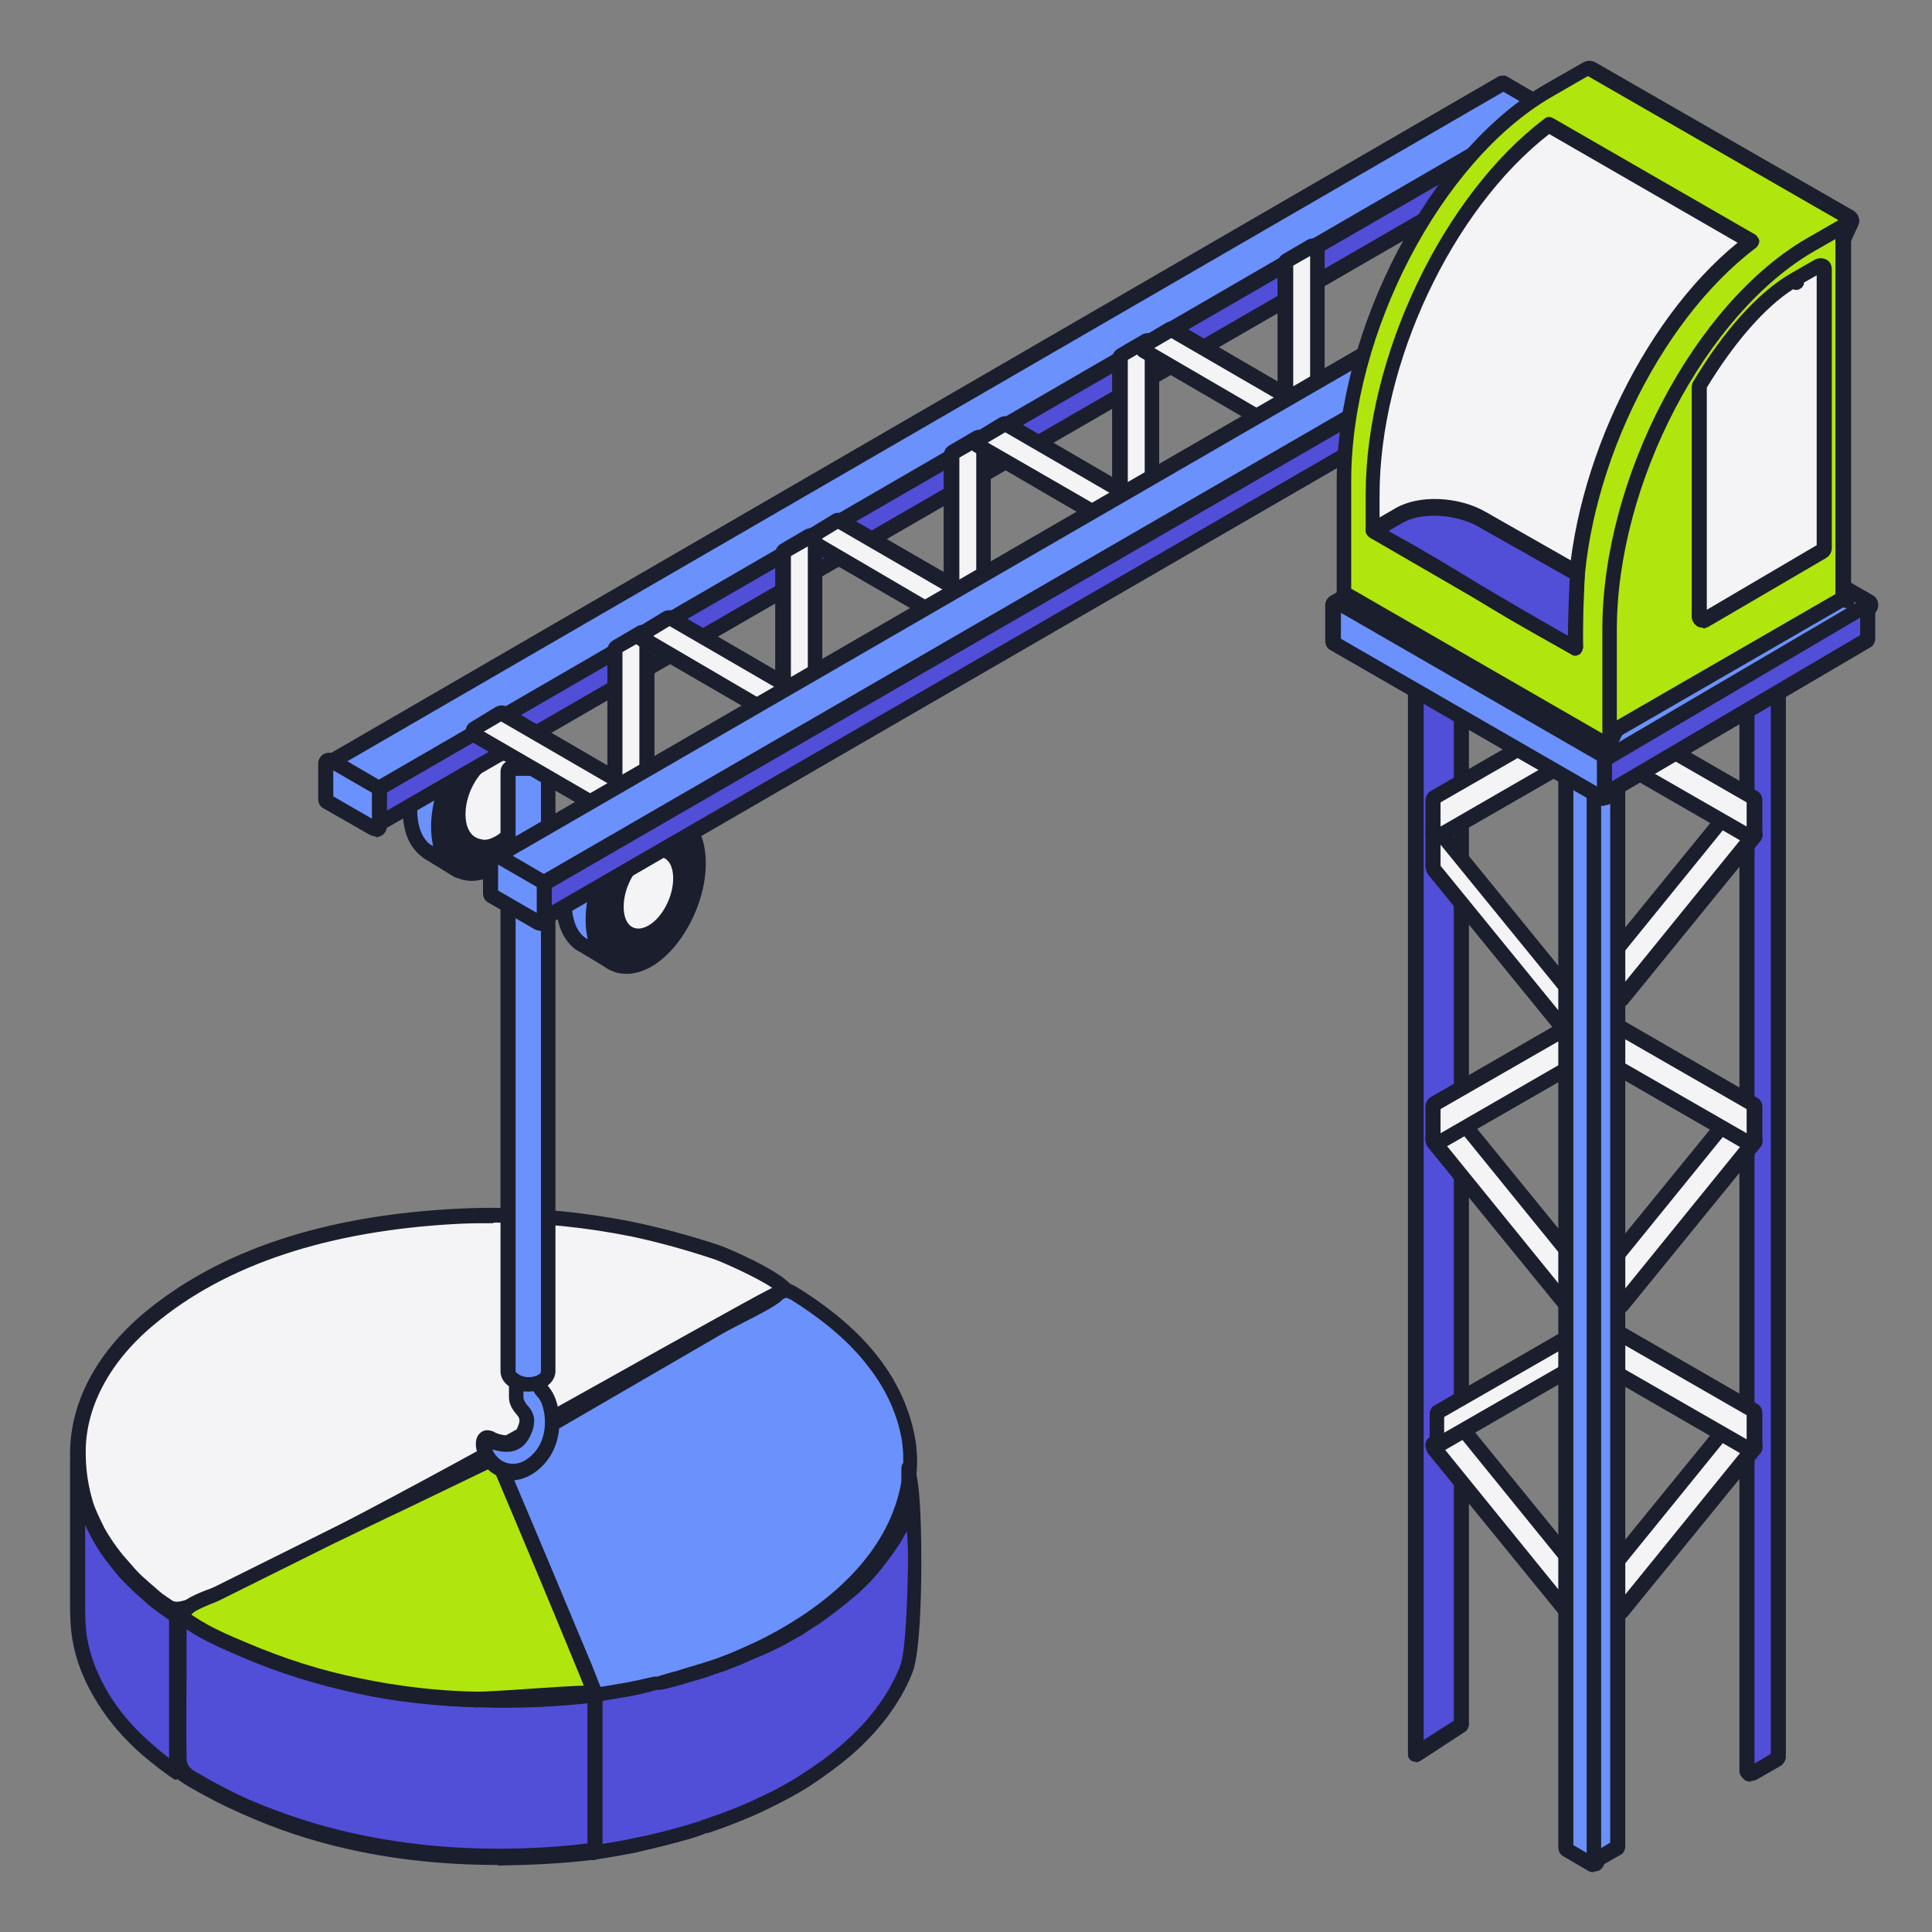 <?xml version="1.0" encoding="UTF-8"?>
<svg id="Layer_1" data-name="Layer 1" xmlns="http://www.w3.org/2000/svg" viewBox="0 0 32 32">
  <rect x="0" y="0" width="32" height="32" fill="#808080" stroke="none"/>
  <defs>
    <style>
      .cls-1 {
        fill: #1b1e2d;
      }

      .cls-1, .cls-2, .cls-3, .cls-4, .cls-5 {
        stroke-width: 0px;
      }

      .cls-2 {
        fill: #514ed8;
      }

      .cls-3 {
        fill: #6b91fc;
      }

      .cls-4 {
        fill: #f4f4f6;
      }

      .cls-5 {
        fill: #b1e50e;
      }
    </style>
  </defs>
  <g id="nZbapp">
    <g>
      <g>
        <path class="cls-3" d="M15.05,23.86c-.07-.48-.29-.93-.59-1.31-.36-.46-.82-.82-1.31-1.13-.04-.03-.09-.05-.14-.05-.04,0-.08.02-.12.05,0,.09-.84.49-.95.55-.33.19-.66.38-.99.58-.66.38-1.32.77-1.99,1.15-.21.12-.85.38-.84.59,0,.15.16.37.21.51l.23.55.89,2.12.28.68c1.35-.21,2.69-.6,3.8-1.4.43-.31.82-.68,1.1-1.12s.46-.97.44-1.49c0-.09-.01-.19-.03-.28Z"/>
        <path class="cls-1" d="M9.73,28.28s-.1-.03-.12-.08l-1.4-3.35s-.04-.09-.07-.14c-.07-.13-.15-.28-.15-.41,0-.23.31-.41.72-.61.07-.04.14-.07.18-.09l2.98-1.73s.1-.05.19-.1c.17-.09.63-.32.71-.4.01-.02.03-.04.05-.06.04-.02.1-.06.18-.06h0c.08,0,.15.04.2.07.58.36,1.02.74,1.34,1.15.33.42.54.9.62,1.37h0c.02.1.02.2.03.3.01.52-.15,1.08-.46,1.56-.27.42-.65.81-1.14,1.16-.97.7-2.23,1.16-3.85,1.42,0,0-.01,0-.02,0ZM12.98,21.5c-.06.09-.26.2-.81.48-.08.04-.15.08-.17.09l-2.98,1.73s-.12.06-.19.1c-.14.07-.57.28-.58.38,0,.07.07.2.12.3.03.06.06.11.08.16l1.36,3.26c1.54-.25,2.73-.7,3.65-1.36.46-.33.82-.7,1.07-1.09.29-.45.44-.95.43-1.42,0-.09-.01-.18-.02-.26h0c-.07-.43-.26-.86-.57-1.25-.3-.39-.72-.75-1.28-1.1-.02,0-.07-.03-.07-.03,0,0-.02,0-.03.01Z"/>
      </g>
      <g>
        <path class="cls-2" d="M9.95,28.08c-2.34.29-4.81-.03-6.83-1.25-.03-.02-.07-.05-.06-.08,0-.02.03-.04.05-.05.47-.24.94-.48,1.42-.69.04-.03.08-.06.12-.1-.52.25-1.04.51-1.56.76-.04.02-.09.04-.11.09-.02.03-.02.07-.02.1,0,.76-.03,1.53,0,2.29,0,.2.02.21.2.32.14.09.29.17.44.25.29.15.58.28.88.4,1.21.47,2.52.66,3.82.66.52,0,1.04-.04,1.56-.1.03,0,.06,0,.08-.03.01-.02.01-.04.01-.07,0-.82,0-1.64,0-2.49Z"/>
        <path class="cls-1" d="M8.25,30.89c-1.39,0-2.67-.22-3.82-.67-.3-.12-.6-.25-.89-.4-.15-.08-.3-.16-.45-.25-.21-.13-.25-.17-.26-.42-.01-.51,0-1.03,0-1.53,0-.25,0-.51,0-.76,0-.04,0-.1.03-.16.04-.08.12-.12.17-.14l1.56-.76c.06-.03.13,0,.16.05.03.05.02.13-.03.17l-.12.1c-.48.22-.93.44-1.36.66,1.83,1.08,4.19,1.5,6.68,1.19.04,0,.07,0,.1.03.03.02.04.06.04.09v2.49s0,.09-.04.14c-.05.06-.12.07-.16.08-.55.07-1.09.09-1.62.1ZM3.09,26.96c0,.22,0,.44,0,.65,0,.5-.01,1.02,0,1.52q0,.13.14.21c.14.08.29.17.43.24.28.15.57.28.87.39,1.12.43,2.38.65,3.73.65.52,0,1.04-.03,1.58-.1v-2.32c-2.52.29-4.9-.16-6.74-1.25Z"/>
      </g>
      <g>
        <path class="cls-2" d="M15.08,24.33c-.03.24.03.52-.05.74-.07.18-.16.34-.26.5-.1.15-.21.29-.32.42-.12.14-.26.28-.4.4-.17.15-.35.28-.54.41-.1.06-.19.12-.29.19-.02,0-.04.02-.06.03-.12.07-.24.14-.36.2-.12.06-.23.11-.35.16-.14.06-.27.12-.41.17-.1.04-.2.07-.3.11-.13.04-.27.08-.4.12-.14.04-.27.08-.41.11-.19.04-.39.09-.59.12-.14.02-.28.05-.42.07-.02,0-.04,0-.05.02,0,.17,0,.34,0,.51,0,.68,0,1.37,0,2.05,0,0,0,.02,0,.02,0,0,0,0,.01,0,.21-.03.43-.07.64-.11.32-.06.63-.14.94-.23.08-.03.17-.05.25-.08,0,0,.02,0,.02,0,.31-.1.61-.22.9-.36.26-.12.5-.25.74-.4.24-.15.47-.31.68-.5.21-.18.4-.38.57-.6.17-.22.31-.46.42-.72.13-.31.14-1.44.14-1.77,0-.49-.08-1.61-.09-1.57Z"/>
        <path class="cls-1" d="M9.87,30.81s-.03,0-.05,0c-.06-.01-.09-.06-.09-.12,0-.31,0-.59,0-.88,0-.4,0-.8,0-1.2,0-.11,0-.22,0-.33v-.18s0-.05.02-.07c.04-.06.1-.07.13-.08l.19-.03c.08-.01.16-.03.24-.04.17-.03.35-.07.52-.11h.06c.11-.04.23-.07.34-.1l.06-.02c.1-.03.2-.06.3-.09l.19-.06c.07-.02.13-.04.2-.07.14-.05.27-.11.4-.17.12-.05.23-.1.35-.16.12-.06.24-.12.35-.19.02-.01.04-.02.06-.03.09-.06.19-.12.28-.18.18-.12.35-.25.52-.4.15-.13.28-.26.39-.39.12-.13.22-.27.31-.41.1-.15.19-.31.25-.48.05-.12.04-.26.04-.42,0-.1,0-.2,0-.29h0c0-.07.06-.12.13-.11.02,0,.06,0,.1.14h.01s0,.03,0,.04c.05.2.09.62.09,1.52,0,.15,0,1.45-.15,1.81-.1.26-.25.51-.43.75-.17.22-.36.42-.59.62-.2.17-.43.34-.69.51-.22.14-.47.27-.76.41-.28.13-.58.25-.91.36,0,0-.02,0-.03,0-.06.03-.13.05-.19.07l-.06.02c-.31.09-.64.17-.95.24-.21.04-.43.08-.64.11,0,0,0,0-.01,0ZM9.98,28.19v.09c0,.11,0,.22,0,.33,0,.4,0,.79,0,1.19,0,.25,0,.49,0,.74.17-.03.33-.05.5-.09.31-.06.62-.14.93-.23l.06-.02c.06-.02.12-.03.17-.06.01,0,.02,0,.04-.01.32-.11.61-.22.88-.35.28-.13.52-.26.73-.4.25-.16.47-.32.66-.49.22-.19.4-.38.55-.58.17-.22.3-.45.4-.69.11-.26.13-1.24.14-1.72,0-.14,0-.33-.02-.54-.05.09-.1.19-.16.27-.1.15-.21.29-.33.44-.12.14-.26.28-.42.41-.18.15-.36.29-.55.42-.1.06-.2.13-.29.19-.03.02-.05.02-.06.03-.12.07-.24.14-.37.2-.12.06-.24.11-.36.16-.14.06-.27.12-.41.17-.07.03-.14.05-.2.07l-.2.07c-.1.03-.2.06-.31.09l-.06.02c-.12.03-.24.07-.36.09h-.06c-.18.05-.35.09-.53.12-.08.01-.16.03-.24.04l-.12.02Z"/>
      </g>
      <g>
        <path class="cls-4" d="M13.01,21.37c-.18-.21-.99-.56-1.15-.62-.46-.16-.92-.28-1.4-.38-.95-.19-1.92-.27-2.88-.22-1.79.09-3.72.52-5.13,1.71-.66.56-1.18,1.33-1.17,2.22,0,.95.49,1.91,1.28,2.44.1.07.21.13.33.14.12,0,.23-.04.34-.09,3.46-1.58,9.55-5.19,9.76-5.2Z"/>
        <path class="cls-1" d="M2.92,26.79h-.02c-.15,0-.28-.08-.4-.16-.82-.55-1.33-1.53-1.34-2.55,0-.83.42-1.65,1.21-2.32,1.25-1.05,3-1.63,5.21-1.74.98-.05,1.96.03,2.91.22.48.1.95.23,1.41.38.13.04.99.41,1.2.66.03.04.04.08.02.13-.02.04-.05.07-.09.08-.12.04-.97.52-1.96,1.07-2.2,1.23-5.52,3.09-7.78,4.12-.1.05-.23.11-.38.11ZM8.17,20.26c-.19,0-.38,0-.57.01-2.15.11-3.86.67-5.06,1.68-.73.61-1.13,1.37-1.12,2.12,0,.94.48,1.83,1.23,2.34.09.06.18.11.27.12.09,0,.19-.04.29-.08,2.25-1.03,5.57-2.89,7.76-4.12,1.08-.6,1.58-.88,1.82-1-.27-.18-.79-.41-.95-.47-.45-.15-.91-.28-1.38-.38-.75-.15-1.51-.23-2.28-.23Z"/>
      </g>
      <g>
        <path class="cls-2" d="M2.95,26.75c0,.05,0,.11,0,.16,0,.44,0,.89,0,1.33,0,.36,0,.72,0,1.08,0,.01,0,.02,0,.04-.17-.12-.34-.25-.5-.38-.28-.25-.53-.52-.73-.84-.19-.31-.33-.64-.39-1-.04-.24-.03-.48-.03-.72,0-.03,0-.05,0-.08,0-.4,0-.79,0-1.19,0-.02,0-.04,0-.06,0,0,0-.02,0-.03,0-.21,0-.43,0-.64,0-.04,0-.08,0-.12,0-.03,0-.06,0-.09.02.01,0,.03,0,.04,0,.24.05.47.13.69.05.15.12.3.2.44.09.16.2.32.31.46.07.09.14.17.22.25.08.08.16.16.24.23.09.08.18.17.29.24.08.05.15.11.23.17.01,0,.02.01.04.01Z"/>
        <path class="cls-1" d="M2.93,29.48s-.05,0-.06-.02c-.17-.11-.33-.24-.51-.39-.31-.27-.55-.55-.75-.87-.21-.34-.35-.68-.41-1.04-.04-.23-.04-.45-.04-.67v-1.35s0-.05,0-.08h0c0-.22,0-.43,0-.65,0-.04,0-.07,0-.11,0-.03,0-.07,0-.11,0-.04.03-.08.07-.1.04-.02.08-.01.12,0,.03.02.08.06.07.15,0,.21.05.42.12.65.05.13.11.26.19.42.08.14.17.28.3.44.07.08.14.16.21.24.07.08.15.15.23.22l.07.06c.07.06.13.12.21.17.06.04.12.08.18.13l.04.03s.05.02.07.04c.02.03.03.06.02.1,0,.04,0,.08,0,.12v.43c0,.31,0,.61,0,.92,0,.19,0,.39,0,.58,0,.17,0,.33,0,.5,0,0,0,.04,0,.04,0,.04-.03.08-.07.1-.02,0-.04.01-.06.01ZM1.41,25.21v1.12s0,.16,0,.16c0,.22,0,.42.03.63.06.33.18.64.37.95.18.29.41.56.7.81.1.09.2.17.29.24,0-.1,0-.2,0-.29,0-.19,0-.39,0-.58,0-.3,0-.61,0-.91v-.42s0-.06,0-.09l-.03-.02c-.06-.04-.11-.08-.17-.12-.08-.06-.16-.12-.23-.19l-.07-.06c-.09-.08-.17-.16-.25-.24-.08-.08-.15-.17-.22-.26-.14-.17-.24-.33-.32-.48-.04-.08-.08-.16-.12-.24ZM2.99,26.64h0s0,0,0,0ZM2.96,26.63h0,0ZM1.18,24.26h0Z"/>
      </g>
      <g>
        <path class="cls-5" d="M9.67,27.61c.06.14.12.29.18.43,0-.02-1.77.12-1.94.11-.66-.02-1.32-.09-1.97-.22s-1.28-.33-1.88-.59c-.3-.13-.61-.26-.88-.44-.38-.25.21-.39.44-.51l1.87-.93c.11-.06,1.33-.64,1.57-.75.39-.19.78-.38,1.17-.57.49,1.15.98,2.31,1.46,3.47Z"/>
        <path class="cls-1" d="M7.92,28.28h-.01c-.68-.02-1.35-.09-1.99-.23-.66-.14-1.3-.34-1.91-.6-.32-.14-.63-.27-.9-.45-.13-.08-.19-.18-.18-.28.02-.19.25-.29.48-.38.06-.02.11-.04.15-.06l1.87-.93c.08-.04.78-.38,1.23-.59l1.51-.73s.07-.02.1,0c.03.01.06.04.07.07.49,1.15.98,2.32,1.46,3.47l.17.43s0,0,0,0c.03.06,0,.14-.07.16-.02,0-.04,0-.07,0h0c-.08,0-.52.03-.87.05-.55.04-.93.06-1.04.06ZM3.17,26.74s.02.02.07.05c.26.17.56.3.85.42.61.26,1.23.46,1.88.59.63.13,1.28.21,1.95.22h0c.11,0,.61-.03,1.02-.06.35-.02.58-.04.73-.04l-.11-.27h0c-.46-1.12-.93-2.24-1.4-3.35l-1.39.67c-.45.21-1.14.55-1.23.59l-1.87.93s-.1.05-.16.07c-.1.04-.29.12-.33.17Z"/>
      </g>
    </g>
  </g>
  <g>
    <g>
      <g>
        <path class="cls-3" d="M7.6,14.41s-.02,0-.03,0l-.45-.27s-.04-.02-.06-.04c-.18-.13-.27-.37-.27-.68,0-.62.38-1.33.84-1.6.21-.12.41-.14.58-.05,0,0,0,0,.01,0l.53.33s.04.05.02.08l-.25.49c-.06.48-.32,1-.65,1.29l-.22.43s-.02.03-.04.03c0,0-.01,0-.02,0Z"/>
        <path class="cls-1" d="M7.6,14.54s-.07,0-.1-.03l-.44-.27s-.04-.02-.06-.04c-.22-.16-.33-.43-.33-.79,0-.66.41-1.42.9-1.71.25-.14.49-.16.7-.05l.55.33c.08.05.11.15.07.24l-.24.48c-.06.5-.32,1.02-.67,1.33l-.21.41s-.06.08-.11.09c-.01,0-.04,0-.05,0ZM7.54,14.32s0,0,0,0h0ZM7.63,14.3h0,0ZM7.98,11.83c-.09,0-.19.03-.29.09-.42.24-.78.93-.78,1.49,0,.27.08.48.22.58.01,0,.03.02.04.02l.39.24.19-.36s.02-.03.03-.04c.31-.27.56-.75.61-1.21,0-.01,0-.03.01-.04l.22-.44-.48-.29c-.05-.03-.11-.04-.17-.04Z"/>
      </g>
      <g>
        <g>
          <path class="cls-1" d="M7.81,14.47c-.09,0-.17-.02-.24-.06-.2-.11-.31-.37-.31-.71,0-.62.38-1.33.84-1.6.21-.12.42-.14.59-.04.2.11.31.37.31.71,0,.62-.38,1.33-.84,1.6-.12.07-.24.11-.35.11Z"/>
          <path class="cls-1" d="M7.81,14.59c-.11,0-.21-.03-.3-.08-.24-.14-.37-.43-.37-.82,0-.66.41-1.42.9-1.71.25-.15.51-.16.72-.04.24.14.37.43.37.82,0,.66-.41,1.42-.9,1.71-.14.08-.28.12-.42.12ZM8.45,12.12c-.09,0-.19.03-.29.09-.42.24-.78.93-.78,1.49,0,.29.09.51.25.6.13.07.29.06.47-.04.42-.24.78-.93.78-1.49,0-.29-.09-.51-.25-.6-.05-.03-.11-.05-.18-.05Z"/>
        </g>
        <path class="cls-4" d="M8.02,13.91s-.09-.01-.14-.04c-.11-.06-.17-.2-.17-.38,0-.33.19-.69.44-.83.12-.07.23-.08.33-.02.11.06.17.2.17.38,0,.33-.19.69-.44.83-.07.04-.13.06-.19.06Z"/>
      </g>
    </g>
    <g>
      <g>
        <g>
          <path class="cls-3" d="M8.89,22.95c0-.2,0-.47,0-.6l-.28.16v.61c0,.18.31.21.12.61s-.65.13-.65.13c-.06.16.24.65.67.36.44-.29.37-.84.27-1.04-.05-.11-.13-.16-.13-.23Z"/>
          <path class="cls-1" d="M8.48,24.44c-.11,0-.21-.04-.31-.11-.17-.13-.27-.36-.22-.51.01-.04.04-.06.07-.08.04-.01.07,0,.11,0,.05.03.21.1.34.06.06-.02.11-.06.14-.13.09-.19.04-.24-.02-.32-.05-.06-.11-.13-.11-.24v-.61s.02-.09.06-.11l.28-.16s.09-.02.12,0c.04.02.06.06.06.11,0,.13,0,.39,0,.59,0,0,.02.03.03.04.03.04.06.08.09.14.11.25.19.87-.32,1.2-.11.07-.23.11-.34.11ZM8.26,24.07s.05.06.08.08c.1.07.21.06.34-.03.37-.24.31-.71.23-.89-.02-.04-.04-.07-.06-.1-.04-.05-.08-.1-.08-.18,0-.12,0-.26,0-.38l-.03.02v.54s.02.04.05.08c.08.09.21.25.06.58-.06.14-.17.23-.29.27-.1.03-.2.03-.29,0Z"/>
        </g>
        <g>
          <path class="cls-3" d="M8.48,24.38c-.12,0-.21-.05-.27-.1-.14-.11-.23-.31-.19-.43,0-.02.02-.03.04-.04.02,0,.04,0,.05,0,0,0,.21.12.39.07.08-.02.14-.08.18-.17.11-.22.04-.3-.03-.39-.04-.05-.09-.11-.09-.2v-.61s.01-.04.03-.05l.28-.16s.04-.01.06,0c.02.01.03.03.03.05,0,.13,0,.4,0,.6,0,.01.02.04.04.07.03.03.06.08.08.13.1.22.17.81-.3,1.12-.11.07-.21.1-.3.1Z"/>
          <path class="cls-1" d="M8.48,24.5c-.16,0-.28-.07-.35-.12-.16-.13-.3-.38-.23-.57.02-.05.06-.09.11-.11.05-.02.11-.01.16.01.06.04.2.08.29.06.03,0,.07-.03.1-.1.07-.15.05-.18-.01-.25-.05-.06-.12-.15-.12-.28v-.61c0-.07.04-.13.09-.16l.28-.16c.06-.03.13-.03.18,0,.05.03.09.09.09.16,0,.12,0,.37,0,.57,0,0,0,.01.01.02.03.04.07.09.1.16.12.25.19.92-.34,1.28-.12.08-.25.12-.37.12ZM8.14,23.97c.02.07.07.15.15.21.08.06.25.11.42,0,.4-.26.34-.77.25-.96-.02-.04-.04-.07-.07-.1-.04-.05-.07-.09-.07-.15,0-.15,0-.34,0-.48l-.15.09v.58s.02.07.06.11c.1.11.18.25.05.52-.06.12-.14.2-.26.24-.14.04-.29,0-.39-.03ZM8.05,23.92s0,0,0,0t0,0ZM8.92,22.41h0s0,0,0,0Z"/>
        </g>
      </g>
      <g>
        <path class="cls-3" d="M8.75,22.93c-.19,0-.33-.09-.33-.21v-9.93s.03-.06.06-.06h.54s.06.03.06.06v9.93c0,.12-.14.21-.33.21Z"/>
        <path class="cls-1" d="M8.75,23.05c-.26,0-.46-.14-.46-.34v-9.93c0-.1.08-.19.19-.19h.54c.1,0,.18.08.18.19v9.93c0,.19-.2.34-.46.34ZM8.54,12.85v9.87s.07.09.21.09.21-.06.21-.09v-9.87h-.41Z"/>
      </g>
    </g>
    <g>
      <g>
        <path class="cls-3" d="M10.16,15.94s-.02,0-.03,0l-.45-.27s-.04-.02-.06-.03c-.18-.13-.27-.37-.27-.68,0-.62.38-1.33.84-1.6.21-.12.41-.14.58-.05,0,0,0,0,0,0l.53.32s.04.05.02.08l-.25.49c-.06.48-.32,1-.65,1.29l-.22.43s-.02.03-.04.03c0,0-.01,0-.02,0Z"/>
        <path class="cls-1" d="M10.16,16.07s-.07,0-.1-.03l-.45-.27s-.04-.02-.07-.04c-.21-.15-.33-.43-.33-.78,0-.66.41-1.42.9-1.71.25-.14.5-.16.7-.05l.55.33c.08.05.11.15.07.24l-.24.48c-.06.5-.33,1.02-.67,1.33l-.21.41s-.06.08-.11.09c-.01,0-.04,0-.05,0ZM10.16,15.93h0s0,0,0,0ZM10.54,13.37c-.09,0-.19.03-.29.09-.42.24-.78.93-.78,1.49,0,.27.08.48.22.58.02.01.03.02.04.02l.4.24.18-.37s.02-.03.03-.04c.31-.27.56-.75.61-1.21,0-.01,0-.03.01-.04l.22-.44-.48-.29c-.05-.03-.11-.04-.17-.04ZM11.24,13.73s0,0,0,0h0Z"/>
      </g>
      <g>
        <g>
          <path class="cls-1" d="M10.37,16c-.09,0-.17-.02-.24-.06-.2-.11-.31-.37-.31-.71,0-.62.38-1.33.84-1.6.21-.12.42-.14.59-.04.2.11.31.37.31.71,0,.62-.38,1.33-.84,1.6-.12.07-.24.11-.35.11Z"/>
          <path class="cls-1" d="M10.37,16.13c-.11,0-.21-.03-.3-.08-.24-.14-.37-.43-.37-.82,0-.66.41-1.42.9-1.71.25-.15.51-.16.72-.04.24.14.37.43.37.82,0,.67-.4,1.42-.9,1.71-.14.08-.28.12-.41.12ZM11.01,13.65c-.09,0-.19.03-.29.09-.42.24-.78.93-.78,1.49,0,.29.09.51.25.6.13.07.29.06.47-.04.43-.25.78-.92.78-1.49,0-.29-.09-.51-.25-.6-.05-.03-.11-.04-.18-.04Z"/>
        </g>
        <path class="cls-4" d="M11.15,14.55c0,.3-.18.65-.41.78-.23.13-.41,0-.41-.31s.18-.65.41-.78c.23-.13.41,0,.41.31Z"/>
      </g>
    </g>
    <g>
      <g>
        <g>
          <polygon class="cls-3" points="6.23 13.09 5.45 12.64 24.89 1.37 25.67 1.82 6.23 13.09"/>
          <path class="cls-1" d="M6.23,13.21s-.04,0-.06-.02l-.77-.45s-.06-.06-.06-.11.02-.09.06-.11L24.83,1.26s.09-.02.12,0l.77.45s.06.06.06.11-.02.09-.06.11L6.29,13.2s-.04.02-.06.02ZM5.7,12.64l.53.3L25.42,1.82l-.52-.3L5.7,12.64Z"/>
        </g>
        <g>
          <polygon class="cls-2" points="25.67 1.85 25.67 2.44 6.23 13.67 6.23 13.09 25.67 1.85"/>
          <path class="cls-1" d="M6.23,13.8s-.04,0-.06-.02c-.04-.02-.06-.06-.06-.11v-.58s.02-.09.06-.11L25.61,1.75s.09-.02.12,0c.04.02.06.06.06.11v.58s-.02.09-.06.11L6.29,13.78s-.04.02-.06.02ZM6.35,13.16v.3L25.54,2.37v-.3L6.35,13.16Z"/>
        </g>
        <g>
          <g>
            <polygon class="cls-3" points="5.45 12.64 5.45 13.23 6.23 13.67 6.23 13.09 5.45 12.64"/>
            <path class="cls-1" d="M6.23,13.8s-.04,0-.06-.02l-.77-.45s-.06-.06-.06-.11v-.58s.02-.09.06-.11c.04-.02.09-.02.12,0l.77.45s.06.06.06.11v.58s-.02.09-.06.11c-.02.01-.04.02-.06.02ZM5.58,13.15l.52.3v-.3l-.52-.3v.3Z"/>
          </g>
          <g>
            <path class="cls-3" d="M6.23,13.73s-.02,0-.03,0l-.77-.45s-.03-.03-.03-.05v-.58s.01-.04.03-.05c.02-.01.04-.01.06,0l.77.45s.03.03.03.05v.58s-.01.04-.03.05c0,0-.02,0-.03,0Z"/>
            <path class="cls-1" d="M6.23,13.86s-.08-.02-.1-.03l-.77-.44c-.06-.03-.09-.09-.09-.16v-.58c0-.07.04-.13.09-.16.06-.03.13-.03.19,0l.77.45c.06.03.09.09.09.16v.58c0,.07-.04.13-.09.16-.02.01-.07.03-.09.03ZM5.52,13.19l.64.37v-.43l-.64-.37v.43Z"/>
          </g>
        </g>
      </g>
      <g>
        <path class="cls-4" d="M15.42,10.11s-.02,0-.03,0l-1.94-1.13s-.03-.03-.03-.05c0-.02.01-.04.03-.05l.41-.25s.04-.01.06,0l1.94,1.13s.03.03.03.05c0,.02-.01.04-.03.05l-.41.25s-.02,0-.03,0Z"/>
        <path class="cls-1" d="M15.42,10.24s-.06,0-.09-.02l-1.95-1.13c-.06-.03-.09-.09-.09-.16,0-.07.03-.13.09-.16l.41-.25c.06-.04.14-.03.19,0l1.94,1.12c.06.03.09.09.09.16,0,.07-.03.12-.09.16l-.41.25s-.06.03-.1.03ZM15.38,10s0,0,0,0h0ZM13.6,8.92l1.81,1.06.28-.17-1.81-1.05-.28.17ZM13.51,8.98h0s0,0,0,0ZM13.85,8.73s0,0,0,0h0Z"/>
      </g>
      <g>
        <g>
          <polygon class="cls-3" points="15.82 7.54 16.24 7.31 16.23 9.56 15.82 9.81 15.82 7.54"/>
          <path class="cls-1" d="M15.82,9.93s-.04,0-.06-.02c-.04-.02-.06-.06-.06-.11v-2.26s.02-.09.06-.11l.41-.24s.09-.02.12,0c.04.02.06.06.06.11v2.25s-.03.08-.06.11l-.41.25s-.04.02-.07.02ZM15.95,7.62v1.97l.16-.1v-1.96s-.16.09-.16.09Z"/>
        </g>
        <g>
          <path class="cls-4" d="M15.82,9.87s-.02,0-.03,0c-.02-.01-.03-.03-.03-.05v-2.26s.01-.04.03-.05l.41-.24s.04-.01.06,0c.02.01.03.03.03.05v2.25s-.02.04-.03.05l-.41.25s-.02,0-.03,0Z"/>
          <path class="cls-1" d="M15.82,9.99s-.08-.01-.1-.03c-.05-.03-.09-.09-.09-.16v-2.26c0-.07.04-.13.09-.16l.41-.24c.06-.03.13-.03.19,0s.09.09.09.16v2.25c0,.06-.04.12-.09.16l-.41.25s-.06.03-.1.03ZM15.89,7.58v2.11l.28-.17v-2.1s-.28.16-.28.16Z"/>
        </g>
      </g>
      <g>
        <path class="cls-4" d="M18.18,8.52s-.02,0-.03,0l-1.94-1.13s-.03-.03-.03-.05c0-.02.01-.04.03-.05l.41-.25s.04-.01.06,0l1.94,1.13s.03.03.03.05c0,.02-.01.04-.03.05l-.41.25s-.02,0-.03,0Z"/>
        <path class="cls-1" d="M18.18,8.65s-.07,0-.1-.03l-1.94-1.13c-.06-.03-.09-.09-.09-.16,0-.06.03-.12.09-.16l.41-.25c.05-.03.13-.04.19,0l1.94,1.13c.06.03.09.09.09.16,0,.07-.03.13-.09.16l-.41.25s-.06.03-.1.03ZM18.21,8.4h0s0,0,0,0ZM16.36,7.33l1.82,1.05.28-.17-1.81-1.05-.29.17ZM18.56,8.16s0,0,0,0h0ZM16.69,7.14h0s0,0,0,0Z"/>
      </g>
      <g>
        <path class="cls-4" d="M18.61,8.27s-.02,0-.03,0c-.02-.01-.03-.03-.03-.05v-2.28s.01-.04.03-.05l.41-.24s.04-.01.06,0c.02.01.03.03.03.05v2.27s-.01.04-.03.05l-.41.25s-.02,0-.03,0Z"/>
        <path class="cls-1" d="M18.61,8.4s-.07-.01-.09-.02c-.06-.03-.1-.1-.1-.16v-2.28c0-.07.04-.13.09-.16l.41-.24c.06-.03.13-.03.19,0,.06.03.09.09.09.16v2.27c0,.06-.04.12-.09.16l-.41.25s-.06.03-.1.03ZM18.68,5.97v2.12l.28-.17v-2.12s-.28.16-.28.16Z"/>
      </g>
      <g>
        <path class="cls-4" d="M20.92,6.95s-.02,0-.03,0l-1.94-1.13s-.03-.03-.03-.05c0-.02.01-.04.03-.05l.41-.25s.04-.01.06,0l1.94,1.13s.03.03.03.05c0,.02-.01.04-.03.05l-.41.25s-.02,0-.03,0Z"/>
        <path class="cls-1" d="M20.92,7.08s-.07,0-.09-.03l-1.94-1.13c-.06-.03-.09-.1-.09-.16s.03-.12.09-.16l.42-.25c.06-.03.13-.04.19,0l1.94,1.13c.06.03.09.09.09.16,0,.07-.03.13-.09.16l-.41.25s-.06.03-.1.03ZM20.89,6.84s0,0,0,0h0ZM20.95,6.84h0,0ZM19.11,5.76l1.82,1.06.28-.17-1.81-1.05-.29.17ZM21.3,6.59s0,0,0,0h0ZM19.43,5.57h0s0,0,0,0Z"/>
      </g>
      <g>
        <path class="cls-4" d="M21.35,6.71s-.02,0-.03,0c-.02-.01-.03-.03-.03-.05v-2.28s.01-.04.03-.05l.41-.24s.04-.01.06,0c.02.01.03.03.03.05v2.27s-.01.04-.03.05l-.41.25s-.02,0-.03,0Z"/>
        <path class="cls-1" d="M21.35,6.83s-.07-.01-.09-.02c-.06-.03-.1-.1-.1-.16v-2.28c0-.07.04-.13.09-.16l.41-.24c.06-.03.13-.03.19,0,.06.03.09.09.09.16v2.27c0,.06-.04.12-.09.16l-.41.25s-.06.03-.1.03ZM21.32,6.59s0,0,0,0h0ZM21.42,4.41v2.12l.28-.17v-2.12s-.28.16-.28.16ZM21.8,4.19h0s0,0,0,0Z"/>
      </g>
      <g>
        <g>
          <polygon class="cls-3" points="7.89 12.13 8.31 11.88 10.25 13.01 9.84 13.26 7.89 12.13"/>
          <path class="cls-1" d="M9.84,13.38s-.04,0-.06-.02l-1.94-1.13s-.06-.06-.06-.11.02-.08.06-.11l.41-.25s.09-.02.13,0l1.94,1.13s.06.06.06.11c0,.04-.02.08-.06.11l-.41.25s-.04.02-.07.02ZM8.14,12.12l1.7.99.17-.1-1.69-.99-.17.1Z"/>
        </g>
        <g>
          <path class="cls-4" d="M9.84,13.32s-.02,0-.03,0l-1.94-1.13s-.03-.03-.03-.05c0-.02.01-.04.03-.05l.41-.25s.04-.01.06,0l1.94,1.13s.03.03.03.05c0,.02-.01.04-.03.05l-.41.25s-.02,0-.03,0Z"/>
          <path class="cls-1" d="M9.84,13.44s-.08-.01-.1-.03l-1.94-1.13c-.06-.03-.09-.1-.09-.16s.03-.13.09-.16l.41-.25c.06-.03.13-.04.19,0l1.94,1.13c.06.03.09.09.09.16s-.03.13-.09.16l-.41.25s-.06.03-.1.03ZM9.8,13.2s0,0,0,0h0ZM8.02,12.12l1.81,1.05.28-.17-1.81-1.05-.29.17ZM10.21,12.95s0,0,0,0h0ZM8.34,11.93h0s0,0,0,0Z"/>
        </g>
      </g>
      <g>
        <g>
          <polygon class="cls-3" points="10.25 10.77 10.66 10.53 10.66 12.76 10.25 13.01 10.25 10.77"/>
          <path class="cls-1" d="M10.25,13.13s-.04,0-.06-.02c-.04-.02-.06-.06-.06-.11v-2.24s.02-.09.06-.11l.41-.24s.09-.02.12,0c.04.02.06.06.06.11v2.23s-.03.08-.06.11l-.41.25s-.04.02-.06.02ZM10.37,10.84v1.95l.16-.1v-1.94s-.16.09-.16.09Z"/>
        </g>
        <g>
          <path class="cls-4" d="M10.25,13.07s-.02,0-.03,0c-.02-.01-.03-.03-.03-.05v-2.24s.01-.04.03-.05l.41-.24s.04-.01.06,0c.02.01.03.03.03.05v2.23s-.01.04-.03.05l-.41.25s-.02,0-.03,0Z"/>
          <path class="cls-1" d="M10.25,13.19s-.07-.01-.09-.02c-.06-.04-.1-.1-.1-.16v-2.24c0-.07.04-.13.09-.16l.41-.24c.06-.03.13-.03.19,0,.06.03.09.09.09.16v2.23c0,.07-.04.12-.09.16l-.41.25s-.06.03-.1.03ZM10.21,12.95s0,0,0,0h0ZM10.31,10.8v2.09l.28-.17v-2.08s-.28.16-.28.16ZM10.69,10.58h0s0,0,0,0Z"/>
        </g>
      </g>
      <g>
        <g>
          <polygon class="cls-3" points="10.68 10.53 11.09 10.29 13.03 11.41 12.62 11.66 10.68 10.53"/>
          <path class="cls-1" d="M12.62,11.79s-.04,0-.06-.02l-1.94-1.13s-.06-.06-.06-.11c0-.04.02-.09.06-.11l.41-.25s.09-.02.13,0l1.94,1.13s.06.06.06.11-.02.08-.06.11l-.41.25s-.04.02-.06.02ZM10.93,10.53l1.7.99.17-.1-1.69-.99-.17.1Z"/>
        </g>
        <g>
          <path class="cls-4" d="M12.62,11.72s-.02,0-.03,0l-1.94-1.13s-.03-.03-.03-.05c0-.02.01-.04.03-.05l.41-.25s.04-.01.06,0l1.94,1.13s.03.03.03.05c0,.02-.01.04-.03.05l-.41.25s-.02,0-.03,0Z"/>
          <path class="cls-1" d="M12.62,11.85s-.07-.01-.09-.02l-1.95-1.13c-.05-.03-.09-.09-.09-.16,0-.07.03-.13.09-.16l.41-.25c.06-.03.13-.03.19,0l1.94,1.13c.06.03.09.09.09.16,0,.06-.03.13-.09.16l-.41.25s-.06.03-.1.03ZM12.59,11.61s0,0,0,0h0ZM10.81,10.53l1.81,1.06.28-.17-1.81-1.05-.28.17ZM13,11.36s0,0,0,0h0ZM10.71,10.59h0s0,0,0,0ZM10.71,10.47h0s0,0,0,0Z"/>
        </g>
      </g>
      <g>
        <path class="cls-4" d="M13.03,11.48s-.02,0-.03,0c-.02-.01-.03-.03-.03-.05v-2.24s.01-.04.03-.05l.41-.24s.04-.01.06,0c.02.01.03.03.03.05v2.23s-.01.04-.03.05l-.41.25s-.02,0-.03,0Z"/>
        <path class="cls-1" d="M13.03,11.6s-.08-.01-.1-.03c-.05-.03-.09-.09-.09-.16v-2.24c0-.07.04-.13.09-.16l.41-.24c.06-.03.13-.03.19,0,.06.03.09.09.09.16v2.23c0,.06-.04.12-.09.16l-.41.25s-.06.03-.1.03ZM13,11.36s0,0,0,0h0ZM13.1,9.21v2.09l.28-.17v-2.08s-.28.16-.28.16ZM13.48,8.99h0s0,0,0,0Z"/>
      </g>
      <g>
        <g>
          <polygon class="cls-3" points="8.96 14.65 8.18 14.21 23.74 5.21 24.51 5.66 8.96 14.65"/>
          <path class="cls-1" d="M8.96,14.78s-.04,0-.06-.02l-.77-.45s-.06-.06-.06-.11.02-.09.06-.11l15.55-9s.09-.02.12,0l.77.45s.06.06.06.11-.02.09-.06.11l-15.55,8.99s-.04.02-.06.02ZM8.43,14.21l.52.3,15.3-8.85-.52-.3-15.3,8.85Z"/>
        </g>
        <g>
          <polygon class="cls-2" points="24.51 5.66 24.51 6.24 8.96 15.24 8.96 14.65 24.51 5.66"/>
          <path class="cls-1" d="M8.96,15.36s-.04,0-.06-.02c-.04-.02-.06-.06-.06-.11v-.58s.02-.09.06-.11l15.55-8.99s.09-.02.12,0c.04.02.06.06.06.11v.58s-.02.09-.06.11l-15.55,9s-.04.02-.06.02ZM9.08,14.73v.3l15.3-8.85v-.29l-15.3,8.85Z"/>
        </g>
        <g>
          <g>
            <polygon class="cls-3" points="8.18 14.21 8.18 14.79 8.96 15.24 8.96 14.65 8.18 14.21"/>
            <path class="cls-1" d="M8.96,15.36s-.04,0-.06-.02l-.77-.45s-.06-.06-.06-.11v-.58s.02-.09.06-.11c.04-.02.09-.02.12,0l.77.45s.06.06.06.11v.58s-.02.09-.06.11c-.02.01-.04.02-.06.02ZM8.31,14.72l.52.3v-.3l-.52-.3v.3Z"/>
          </g>
          <g>
            <path class="cls-3" d="M8.96,15.3s-.02,0-.03,0l-.77-.45s-.03-.03-.03-.05v-.58s.01-.04.03-.05c.02-.01.04-.01.06,0l.77.45s.03.03.03.05v.58s-.01.04-.03.05c0,0-.02,0-.03,0Z"/>
            <path class="cls-1" d="M8.96,15.42s-.07-.01-.09-.02l-.78-.45c-.06-.03-.09-.09-.09-.16v-.58c0-.07.04-.13.09-.16s.13-.03.19,0l.77.45c.06.03.09.09.09.16v.58c0,.07-.04.13-.09.16-.03.02-.06.02-.09.02ZM8.25,14.75l.64.37v-.43l-.64-.37v.43Z"/>
          </g>
        </g>
      </g>
    </g>
    <g>
      <g>
        <g>
          <g>
            <path class="cls-2" d="M23.45,29.06l.75-.49V10.12l-.75.49v18.45Z"/>
            <path class="cls-1" d="M23.45,29.18s-.04,0-.06-.01c-.04-.02-.07-.06-.07-.11V10.61s.02-.08.06-.1l.75-.49s.09-.03.13,0c.04.02.07.06.07.11v18.45s-.02.08-.06.1l-.75.49s-.04.02-.07.02ZM23.58,10.67v18.15l.5-.32V10.35l-.5.32Z"/>
          </g>
          <g>
            <g>
              <polygon class="cls-3" points="23.39 10.5 23.8 10.27 24.2 10.51 23.8 10.73 23.39 10.5"/>
              <path class="cls-1" d="M23.8,10.86s-.04,0-.06-.02l-.4-.23s-.06-.06-.06-.11.02-.09.06-.11l.4-.23s.09-.02.12,0l.4.23s.06.06.06.11-.02.09-.06.11l-.4.23s-.04.02-.06.02ZM23.64,10.5l.15.09.15-.09-.15-.09-.15.09Z"/>
            </g>
            <g>
              <path class="cls-3" d="M23.8,10.79s-.02,0-.03,0l-.4-.23s-.03-.03-.03-.05.01-.04.03-.05l.4-.23s.04-.01.06,0l.4.23s.03.03.03.05c0,.02-.01.04-.03.05l-.4.23s-.02,0-.03,0ZM23.51,10.5l.28.16.28-.16-.28-.16-.28.16Z"/>
              <path class="cls-1" d="M23.8,10.92s-.08-.01-.1-.03l-.4-.23c-.06-.03-.09-.09-.09-.16s.04-.13.09-.16l.4-.23c.06-.03.13-.03.19,0l.4.23c.06.03.09.09.09.16,0,.07-.04.13-.09.16l-.4.23s-.07.02-.09.02ZM23.77,10.5l.03.02.03-.02-.03-.02-.03.02Z"/>
            </g>
          </g>
        </g>
        <g>
          <g>
            <path class="cls-4" d="M25.99,26.71s-.03,0-.05-.02l-2.2-2.7s-.02-.03-.01-.05c0-.02.01-.03.03-.04l.4-.23s.06,0,.08.01l2.2,2.7s.02.03.01.05c0,.02-.01.03-.03.04l-.4.23s-.02,0-.03,0Z"/>
            <path class="cls-1" d="M25.99,26.84c-.06,0-.11-.03-.14-.07l-2.2-2.7s-.05-.1-.04-.15c0-.05.04-.1.09-.13l.4-.23c.08-.04.18-.02.23.04l2.2,2.7s.05.1.04.15c0,.05-.04.1-.09.13l-.4.23s-.07.02-.09.02ZM26.04,26.61h0,0ZM23.9,23.97l2.11,2.6.29-.16-2.11-2.6-.29.16ZM26.35,26.47h0,0ZM23.85,23.91h0,0Z"/>
          </g>
          <g>
            <polygon class="cls-4" points="25.99 22.69 23.8 23.95 23.8 23.4 25.99 22.13 25.99 22.69"/>
            <path class="cls-1" d="M23.8,24.08s-.04,0-.06-.02c-.04-.02-.06-.06-.06-.11v-.55s.02-.09.06-.11l2.2-1.27s.09-.02.12,0c.04.02.06.06.06.11v.55s-.02.09-.06.11l-2.2,1.27s-.04.02-.06.02ZM23.92,23.47v.26l1.95-1.12v-.26l-1.95,1.12Z"/>
          </g>
        </g>
        <g>
          <g>
            <path class="cls-4" d="M25.99,21.64s-.03,0-.05-.02l-2.2-2.7s-.02-.03-.01-.05c0-.02.01-.03.03-.04l.4-.23s.06,0,.08.01l2.2,2.7s.02.03.01.05c0,.02-.01.03-.03.04l-.4.23s-.02,0-.03,0Z"/>
            <path class="cls-1" d="M25.99,21.77c-.06,0-.11-.03-.14-.07l-2.2-2.7s-.05-.1-.04-.15c0-.05.04-.1.09-.13l.4-.23c.08-.04.18-.03.23.04l2.2,2.7s.05.1.04.15c0,.05-.04.1-.09.13l-.4.23s-.07.02-.09.02ZM26.04,21.54h0,0ZM23.9,18.9l2.11,2.6.29-.16-2.11-2.6-.29.16ZM26.35,21.4h0,0ZM23.85,18.84h0,0ZM24.23,18.71h0,0Z"/>
          </g>
          <g>
            <path class="cls-4" d="M23.8,18.94s-.02,0-.03,0c-.02-.01-.03-.03-.03-.05v-.55s.01-.04.03-.05l2.2-1.27s.04-.01.06,0c.02.01.03.03.03.05v.55s-.01.04-.03.05l-2.2,1.27s-.02,0-.03,0ZM25.99,17.61h0,0Z"/>
            <path class="cls-1" d="M23.8,19.07s-.08-.02-.1-.03c-.05-.03-.09-.09-.09-.16v-.55c0-.07.04-.13.09-.16l2.2-1.27c.06-.03.13-.03.19,0,.06.03.09.09.09.16v.55c0,.07-.04.13-.1.16l-2.19,1.26s-.07.03-.09.03ZM23.86,18.37v.4l2.01-1.16s.02-.08.06-.1v-.33l-2.07,1.19Z"/>
          </g>
        </g>
        <g>
          <g>
            <g>
              <polygon class="cls-3" points="25.99 17.06 23.8 14.36 23.8 13.81 25.99 16.51 25.99 17.06"/>
              <path class="cls-1" d="M25.99,17.19s-.07-.02-.1-.05l-2.2-2.7s-.03-.05-.03-.08v-.55c0-.05.03-.1.08-.12.05-.02.11,0,.14.04l2.2,2.7s.03.05.03.08v.55c0,.05-.03.1-.08.12-.01,0-.03,0-.04,0ZM23.92,14.32l1.95,2.39v-.16l-1.95-2.4v.16Z"/>
            </g>
            <g>
              <path class="cls-4" d="M25.99,17.12s-.03,0-.05-.02l-2.2-2.7s-.01-.02-.01-.04v-.55s.02-.05.04-.06c.02,0,.05,0,.07.02l2.2,2.7s.01.02.01.04v.55s-.02.05-.04.06c0,0-.01,0-.02,0Z"/>
              <path class="cls-1" d="M25.99,17.25c-.06,0-.11-.03-.14-.07l-2.2-2.7s-.04-.07-.04-.12v-.55c0-.08.05-.15.13-.17.07-.03.15,0,.2.06l2.2,2.7s.04.07.04.12v.55c0,.08-.05.15-.12.17-.01,0-.05.01-.06.01ZM23.86,14.34l2.07,2.54v-.35l-2.07-2.54v.34ZM23.75,13.85s0,0,0,0h0Z"/>
            </g>
          </g>
          <g>
            <path class="cls-4" d="M23.8,13.87s-.02,0-.03,0c-.02-.01-.03-.03-.03-.05v-.55s.01-.04.03-.05l2.2-1.27s.04-.01.06,0c.02.01.03.03.03.05v.55s-.01.04-.03.05l-2.2,1.27s-.02,0-.03,0ZM25.99,12.54h0,0Z"/>
            <path class="cls-1" d="M23.8,13.99s-.07-.01-.09-.02c-.06-.04-.1-.1-.1-.16v-.55c0-.07.04-.13.09-.16l2.2-1.27c.06-.03.13-.03.19,0,.06.03.09.09.09.16v.55c0,.07-.04.13-.1.16l-2.19,1.26s-.07.02-.09.02ZM23.86,13.29v.4l2.01-1.16s.02-.08.06-.1v-.33l-2.07,1.19Z"/>
          </g>
        </g>
      </g>
      <g>
        <g>
          <g>
            <path class="cls-2" d="M29,29.39s-.02,0-.03,0c-.02-.01-.03-.03-.03-.05V10.73s.01-.04.03-.05l.4-.23s.04-.01.06,0c.02.01.03.03.03.05v18.59s-.01.04-.03.05l-.4.23s-.02,0-.03,0Z"/>
            <path class="cls-1" d="M29,29.51s-.06,0-.09-.02c-.06-.04-.1-.1-.1-.16V10.73c0-.07.04-.13.09-.16l.4-.23c.06-.03.13-.03.19,0,.06.03.09.09.09.16v18.59c0,.07-.04.13-.09.16l-.4.23s-.07.02-.09.02ZM29.06,10.77v18.44l.27-.16V10.61l-.27.16Z"/>
          </g>
          <g>
            <g>
              <polygon class="cls-3" points="29.4 10.5 29 10.27 28.59 10.51 29 10.73 29.4 10.5"/>
              <path class="cls-1" d="M29,10.86s-.04,0-.06-.02l-.4-.23s-.06-.06-.06-.11.02-.09.06-.11l.4-.23s.09-.02.12,0l.4.23s.06.06.06.11-.02.09-.06.11l-.4.23s-.04.02-.06.02ZM28.85,10.5l.15.09.15-.09-.15-.09-.15.09Z"/>
            </g>
            <g>
              <path class="cls-3" d="M29,10.79s-.02,0-.03,0l-.4-.23s-.03-.03-.03-.05.01-.04.03-.05l.4-.23s.04-.01.06,0l.4.23s.03.03.03.05c0,.02-.01.04-.03.05l-.4.23s-.02,0-.03,0ZM28.71,10.5l.28.16.28-.16-.28-.16-.28.16Z"/>
              <path class="cls-1" d="M29,10.92s-.07-.01-.09-.02l-.41-.23c-.06-.03-.09-.09-.09-.16s.04-.13.09-.16l.4-.23c.06-.03.13-.03.18,0l.4.23c.06.03.09.09.09.16s-.04.13-.09.16l-.4.23s-.07.02-.09.02ZM28.97,10.5l.03.02.03-.02-.03-.02-.03.02Z"/>
            </g>
          </g>
        </g>
        <g>
          <g>
            <path class="cls-4" d="M26.8,26.71s-.02,0-.03,0l-.4-.23s-.03-.02-.03-.04c0-.02,0-.04.01-.05l2.2-2.7s.05-.03.08-.01l.4.23s.03.02.03.04c0,.02,0,.04-.01.05l-2.2,2.7s-.03.02-.05.02Z"/>
            <path class="cls-1" d="M26.8,26.84s-.07-.01-.09-.02l-.4-.23s-.08-.07-.09-.13c0-.06,0-.11.04-.15l2.2-2.7c.06-.07.16-.09.24-.04l.4.23s.08.07.09.13c.01.05,0,.11-.04.15l-2.2,2.7s-.09.07-.14.07ZM26.75,26.61s0,0,0,0h0ZM26.5,26.41l.29.16,2.11-2.6-.29-.16-2.11,2.6ZM26.45,26.47h0s0,0,0,0ZM28.95,23.91h0s0,0,0,0ZM28.56,23.78h0,0Z"/>
          </g>
          <g>
            <path class="cls-4" d="M29,24.01s-.02,0-.03,0l-2.2-1.27s-.03-.03-.03-.05v-.55s.01-.04.03-.05c.02-.01.04-.01.06,0l2.2,1.27s.03.03.03.05v.55s-.01.04-.03.05c0,0-.02,0-.03,0Z"/>
            <path class="cls-1" d="M29,24.14s-.06,0-.09-.02l-2.2-1.27c-.06-.03-.09-.09-.09-.16v-.55c0-.07.04-.13.09-.16.06-.03.13-.03.19,0l2.2,1.27c.06.03.09.09.09.16v.55c0,.07-.04.13-.1.16-.02,0-.07.02-.09.02ZM26.86,22.65l2.07,1.19v-.4l-2.07-1.19v.4Z"/>
          </g>
        </g>
        <g>
          <g>
            <g>
              <polygon class="cls-3" points="26.4 21.36 28.59 18.65 29 18.88 26.8 21.58 26.4 21.36"/>
              <path class="cls-1" d="M26.8,21.71s-.04,0-.06-.02l-.4-.23s-.05-.05-.06-.09c0-.04,0-.07.03-.1l2.2-2.7s.11-.06.16-.03l.4.23s.05.05.06.09c0,.04,0,.07-.03.1l-2.2,2.7s-.06.05-.1.05ZM26.59,21.32l.18.1,2.04-2.51-.18-.1-2.04,2.51Z"/>
            </g>
            <g>
              <path class="cls-4" d="M26.8,21.64s-.02,0-.03,0l-.4-.23s-.03-.02-.03-.04c0-.02,0-.04.01-.05l2.2-2.7s.05-.03.08-.01l.4.23s.03.02.03.04c0,.02,0,.04-.01.05l-2.2,2.7s-.03.02-.05.02Z"/>
              <path class="cls-1" d="M26.8,21.77s-.07-.01-.09-.02l-.4-.23s-.08-.07-.09-.13c0-.06,0-.11.04-.15l2.2-2.7c.06-.07.16-.09.24-.04l.4.23s.08.07.09.13c.01.05,0,.11-.04.15l-2.2,2.7s-.09.07-.14.07ZM26.75,21.54s0,0,0,0h0ZM26.5,21.34l.29.16,2.11-2.6-.29-.16-2.11,2.6ZM26.45,21.4h0s0,0,0,0ZM28.95,18.84h0s0,0,0,0ZM28.56,18.71h0,0Z"/>
            </g>
          </g>
          <g>
            <path class="cls-4" d="M29,18.94s-.02,0-.03,0l-2.2-1.27s-.03-.03-.03-.05v-.55s.01-.04.03-.05c.02-.01.04-.01.06,0l2.2,1.27s.03.03.03.05v.55s-.01.04-.03.05c0,0-.02,0-.03,0Z"/>
            <path class="cls-1" d="M29,19.07s-.06,0-.09-.02l-2.2-1.27c-.06-.03-.09-.09-.09-.16v-.55c0-.07.04-.13.09-.16.06-.03.13-.03.19,0l2.2,1.27c.06.03.09.09.09.16v.55c0,.07-.04.13-.1.16-.02,0-.07.02-.09.02ZM26.86,17.58l2.07,1.19v-.4l-2.07-1.19v.4ZM26.83,17.56h0s0,0,0,0Z"/>
          </g>
        </g>
        <g>
          <g>
            <g>
              <polygon class="cls-3" points="26.4 16.28 28.59 13.58 29 13.81 26.8 16.51 26.4 16.28"/>
              <path class="cls-1" d="M26.8,16.64s-.04,0-.06-.02l-.4-.23s-.05-.05-.06-.09c0-.04,0-.07.03-.1l2.2-2.7s.11-.06.16-.03l.4.23s.05.05.06.09c0,.04,0,.07-.03.1l-2.2,2.7s-.06.05-.1.05ZM26.59,16.25l.18.1,2.04-2.51-.18-.1-2.04,2.51Z"/>
            </g>
            <g>
              <path class="cls-4" d="M26.8,16.57s-.02,0-.03,0l-.4-.23s-.03-.02-.03-.04c0-.02,0-.04.01-.05l2.2-2.7s.05-.03.08-.01l.4.23s.03.02.03.04c0,.02,0,.04-.01.05l-2.2,2.7s-.03.02-.05.02Z"/>
              <path class="cls-1" d="M26.8,16.7s-.07-.01-.09-.02l-.4-.23s-.08-.07-.09-.13c0-.06,0-.11.04-.15l2.2-2.7c.06-.07.16-.09.24-.04l.4.23s.08.07.09.13c.01.05,0,.11-.04.15l-2.2,2.7s-.09.07-.14.07ZM26.75,16.47s0,0,0,0h0ZM26.5,16.26l.29.16,2.11-2.6-.29-.16-2.11,2.6ZM26.45,16.32h0s0,0,0,0ZM28.95,13.77h0s0,0,0,0ZM28.56,13.64h0,0ZM28.65,13.62h0s0,0,0,0Z"/>
            </g>
          </g>
          <g>
            <g>
              <polygon class="cls-3" points="26.8 12.54 29 13.81 29 13.26 26.8 11.99 26.8 12.54"/>
              <path class="cls-1" d="M29,13.93s-.04,0-.06-.02l-2.2-1.27s-.06-.06-.06-.11v-.55s.02-.09.06-.11c.04-.02.09-.02.12,0l2.2,1.27s.06.06.06.11v.55s-.02.09-.06.11c-.02.01-.04.02-.06.02ZM26.92,12.47l1.95,1.12v-.26l-1.95-1.12v.26Z"/>
            </g>
            <g>
              <path class="cls-4" d="M29,13.87s-.02,0-.03,0l-2.2-1.27s-.03-.03-.03-.05v-.55s.01-.04.03-.05c.02-.01.04-.01.06,0l2.2,1.27s.03.03.03.05v.55s-.01.04-.03.05c0,0-.02,0-.03,0Z"/>
              <path class="cls-1" d="M29,13.99s-.06,0-.09-.02l-2.2-1.27c-.06-.03-.09-.09-.09-.16v-.55c0-.07.04-.13.09-.16.06-.03.13-.03.19,0l2.2,1.27c.06.03.09.09.09.16v.55c0,.07-.04.13-.09.16-.02.01-.07.02-.09.02ZM26.86,12.5l2.07,1.19v-.4l-2.07-1.19v.4ZM26.83,12.48h0s0,0,0,0Z"/>
            </g>
          </g>
        </g>
        <g>
          <g>
            <g>
              <polygon class="cls-3" points="26.4 30.83 25.99 30.59 25.99 12 26.4 12.24 26.4 30.83"/>
              <path class="cls-1" d="M26.4,30.95s-.04,0-.06-.02l-.4-.23s-.06-.06-.06-.11V12s.02-.09.06-.11c.04-.02.09-.02.12,0l.4.23s.06.06.06.11v18.59s-.02.09-.06.11c-.02.01-.04.02-.06.02ZM26.12,30.52l.15.09V12.31l-.15-.09v18.3Z"/>
            </g>
            <g>
              <path class="cls-3" d="M26.4,30.89s-.02,0-.03,0l-.4-.23s-.03-.03-.03-.05V12s.01-.04.03-.05c.02-.01.04-.01.06,0l.4.23s.03.03.03.05v18.59s-.01.04-.03.05c0,0-.02,0-.03,0Z"/>
              <path class="cls-1" d="M26.4,31.01s-.06,0-.09-.02l-.41-.24c-.06-.03-.09-.09-.09-.16V12c0-.07.04-.13.09-.16s.13-.03.19,0l.4.23c.06.03.09.09.09.16v18.59c0,.07-.04.13-.09.16-.02.01-.07.02-.09.02ZM26.06,30.56l.27.16V12.27l-.27-.16v18.44Z"/>
            </g>
          </g>
          <g>
            <polygon class="cls-3" points="26.4 30.83 26.8 30.59 26.8 12 26.4 12.24 26.4 30.83"/>
            <path class="cls-1" d="M26.4,30.95s-.04,0-.06-.02c-.04-.02-.06-.06-.06-.11V12.24s.02-.09.06-.11l.4-.23s.09-.02.12,0c.04.02.06.06.06.11v18.59s-.02.09-.06.11l-.4.23s-.04.02-.06.02ZM26.52,12.31v18.3l.15-.09V12.22l-.15.09Z"/>
          </g>
          <g>
            <g>
              <polygon class="cls-3" points="26.8 12 26.4 11.77 25.99 12.01 26.4 12.24 26.8 12"/>
              <path class="cls-1" d="M26.4,12.36s-.04,0-.06-.02l-.4-.23s-.06-.06-.06-.11.02-.09.06-.11l.4-.23s.09-.02.12,0l.4.23s.06.06.06.11-.02.09-.06.11l-.4.23s-.04.02-.06.02ZM26.24,12.01l.15.09.15-.09-.15-.09-.15.09Z"/>
            </g>
            <g>
              <path class="cls-3" d="M26.11,12.01l.28.16.28-.16-.28-.16-.28.16Z"/>
              <path class="cls-1" d="M26.4,12.29s-.04,0-.06-.02l-.28-.16s-.06-.06-.06-.11.02-.09.06-.11l.28-.16s.09-.02.12,0l.28.16s.06.06.06.11-.02.09-.06.11l-.28.16s-.04.02-.06.02ZM26.36,12.01l.03.02.03-.02-.03-.02-.03.02Z"/>
            </g>
          </g>
        </g>
      </g>
    </g>
    <g>
      <g>
        <path class="cls-3" d="M26.57,12.64s-.02,0-.03,0l-4.43-2.55s-.03-.03-.03-.05c0-.02.01-.04.03-.05l4.36-2.56s.04-.01.06,0l4.43,2.55s.03.03.03.05c0,.02-.01.04-.03.05l-4.36,2.56s-.02,0-.03,0Z"/>
        <path class="cls-1" d="M26.57,12.77s-.06,0-.09-.02l-4.44-2.56c-.06-.03-.09-.09-.09-.16,0-.06.03-.12.09-.16l4.36-2.56c.06-.04.13-.03.19,0l4.43,2.55c.06.03.09.1.09.16s-.03.13-.09.16l-4.36,2.56s-.06.03-.09.03ZM22.27,10.03l4.3,2.48,4.23-2.49-4.3-2.48-4.23,2.49Z"/>
      </g>
      <g>
        <path class="cls-3" d="M26.57,13.23s-.02,0-.03,0l-4.43-2.55s-.03-.03-.03-.05v-.58s.01-.04.03-.05c.02-.01.04-.01.06,0l4.43,2.55s.03.03.03.05v.58s-.01.04-.03.05c0,0-.02,0-.03,0Z"/>
        <path class="cls-1" d="M26.57,13.35s-.06,0-.09-.02l-4.44-2.56c-.06-.03-.09-.09-.09-.16v-.58c0-.07.04-.13.09-.16.06-.03.13-.03.19,0l4.43,2.55c.06.03.09.09.09.16v.58c0,.07-.04.13-.09.16-.02.01-.07.02-.09.02ZM22.21,10.58l4.3,2.48v-.43l-4.3-2.48v.43Z"/>
      </g>
      <g>
        <polygon class="cls-2" points="30.93 10.02 26.57 12.58 26.57 13.17 30.93 10.6 30.93 10.02"/>
        <path class="cls-1" d="M26.57,13.29s-.04,0-.06-.02c-.04-.02-.06-.06-.06-.11v-.58s.02-.08.06-.11l4.36-2.56s.09-.02.13,0c.04.02.06.06.06.11v.58s-.02.08-.06.11l-4.36,2.56s-.04.02-.06.02ZM26.7,12.65v.29l4.11-2.42v-.29l-4.11,2.42Z"/>
      </g>
    </g>
    <g>
      <g>
        <g>
          <path class="cls-3" d="M26.6,12.25l-4.28-2.46v-1.82c0-2.48,1.51-5.35,3.36-6.43l.63-.36,4.28,2.46-3.99,8.61Z"/>
          <path class="cls-1" d="M26.6,12.37s-.04,0-.06-.02l-4.28-2.46s-.06-.06-.06-.11v-1.82c0-2.51,1.54-5.44,3.43-6.54l.63-.36s.09-.02.12,0l4.28,2.46c.06.03.08.1.05.16l-3.99,8.61s-.04.06-.08.07c-.01,0-.02,0-.04,0ZM22.44,9.72l4.1,2.36,3.88-8.38-4.12-2.37-.56.33c-1.82,1.05-3.3,3.89-3.3,6.32v1.75Z"/>
        </g>
        <g>
          <path class="cls-5" d="M26.6,12.31s-.02,0-.03,0l-4.28-2.46s-.03-.03-.03-.05v-1.82c0-2.49,1.52-5.4,3.39-6.48l.63-.36s.04-.01.06,0l4.28,2.46s.04.05.02.08l-3.99,8.61s-.02.03-.04.03c0,0-.01,0-.02,0Z"/>
          <path class="cls-1" d="M26.6,12.44s-.07-.01-.09-.02l-4.28-2.46c-.06-.03-.09-.09-.09-.16v-1.82c0-2.53,1.55-5.49,3.46-6.59l.63-.36c.06-.03.13-.03.19,0l4.28,2.46c.08.05.12.15.08.24l-3.99,8.61s-.06.08-.11.1c-.01,0-.04,0-.06,0ZM22.38,9.75l4.18,2.41,3.93-8.49-4.19-2.41-.59.34c-1.84,1.06-3.33,3.92-3.33,6.37v1.79ZM22.35,9.73h0,0ZM26.27,1.24s0,0,0,0h0Z"/>
        </g>
      </g>
      <g>
        <path class="cls-5" d="M30.53,3.74l-.54.31c-1.84,1.06-3.33,3.92-3.33,6.37v1.72l3.87-2.23V3.74ZM30.59,9.95h0,0Z"/>
        <path class="cls-1" d="M26.66,12.27s-.04,0-.06-.02c-.04-.02-.06-.06-.06-.11v-1.72c0-2.49,1.52-5.4,3.4-6.48l.54-.31s.09-.02.12,0c.04.02.06.06.06.11v6.1s.06.06.06.11c0,.09-.11.15-.19.11l-3.81,2.2s-.04.02-.06.02ZM30.4,3.96l-.35.2c-1.8,1.04-3.27,3.85-3.27,6.27v1.5l3.62-2.09V3.96Z"/>
      </g>
      <g>
        <path class="cls-4" d="M28.21,10.28s-.02,0-.03,0c-.02-.01-.03-.03-.03-.05v-3.8s0-.02,0-.03c.48-.82,1.06-1.45,1.57-1.75l.4-.23s.04-.01.06,0c.02.01.03.03.03.05v4.62s-.01.04-.03.05l-1.95,1.15s-.02,0-.03,0ZM29.75,4.69h0,0Z"/>
        <path class="cls-1" d="M28.21,10.4s-.07-.01-.09-.02c-.06-.04-.1-.1-.1-.16v-3.8s0-.06.02-.09c.5-.84,1.08-1.49,1.62-1.8l.4-.23c.06-.03.13-.03.19,0,.06.03.09.09.09.16v4.62c0,.07-.04.13-.09.16l-1.95,1.14s-.06.03-.09.03ZM28.17,10.16s0,0,0,0h0ZM28.27,6.43v3.67l1.82-1.07v-4.47l-.21.12c0,.09-.11.15-.18.11-.47.3-.98.89-1.43,1.63ZM30.12,9.01h0,0ZM30.19,4.51h0s0,0,0,0Z"/>
      </g>
      <g>
        <g>
          <path class="cls-4" d="M29.01,4.01l-3.35-1.93c-1.65,1.24-2.92,3.86-2.92,6.13v.6l3.35,1.94v-.6c0-2.28,1.27-4.89,2.92-6.13Z"/>
          <path class="cls-1" d="M26.09,10.86s-.04,0-.06-.02l-3.35-1.94s-.06-.06-.06-.11v-.6c0-2.28,1.28-4.96,2.97-6.23.04-.03.09-.03.14,0l3.35,1.93s.06.06.06.1c0,.04-.02.08-.05.11-1.64,1.23-2.87,3.83-2.87,6.03v.6s-.02.09-.06.11c-.02.01-.04.02-.06.02ZM22.86,8.73l3.1,1.79v-.38c0-2.21,1.2-4.8,2.82-6.12l-3.12-1.8c-1.61,1.25-2.81,3.8-2.81,5.98v.52Z"/>
        </g>
        <g>
          <path class="cls-2" d="M26.09,10.74c-.02-.21.03-1.24.03-1.24l-1.58-.9c-.4-.23-1.02-.26-1.37-.06l-.43.25s.63.35.67.38c1.53.91,1.32.8,2.69,1.57Z"/>
          <path class="cls-1" d="M26.09,10.86s-.04,0-.06-.02c-.95-.53-1.15-.65-1.67-.97-.24-.14-.54-.33-1.02-.61-.04-.02-.66-.37-.66-.37-.04-.02-.06-.06-.06-.11s.02-.09.06-.11l.43-.25c.39-.23,1.05-.2,1.5.06l1.58.9s.06.07.06.11c-.01.28-.05,1.05-.03,1.22,0,.05-.02.09-.06.12-.02.01-.04.02-.07.02ZM22.99,8.79c.19.11.45.25.48.27.48.28.78.46,1.02.61.49.29.69.41,1.48.86,0-.3.02-.77.03-.95l-1.52-.86c-.37-.21-.94-.24-1.25-.06l-.24.14Z"/>
        </g>
      </g>
    </g>
  </g>
</svg>